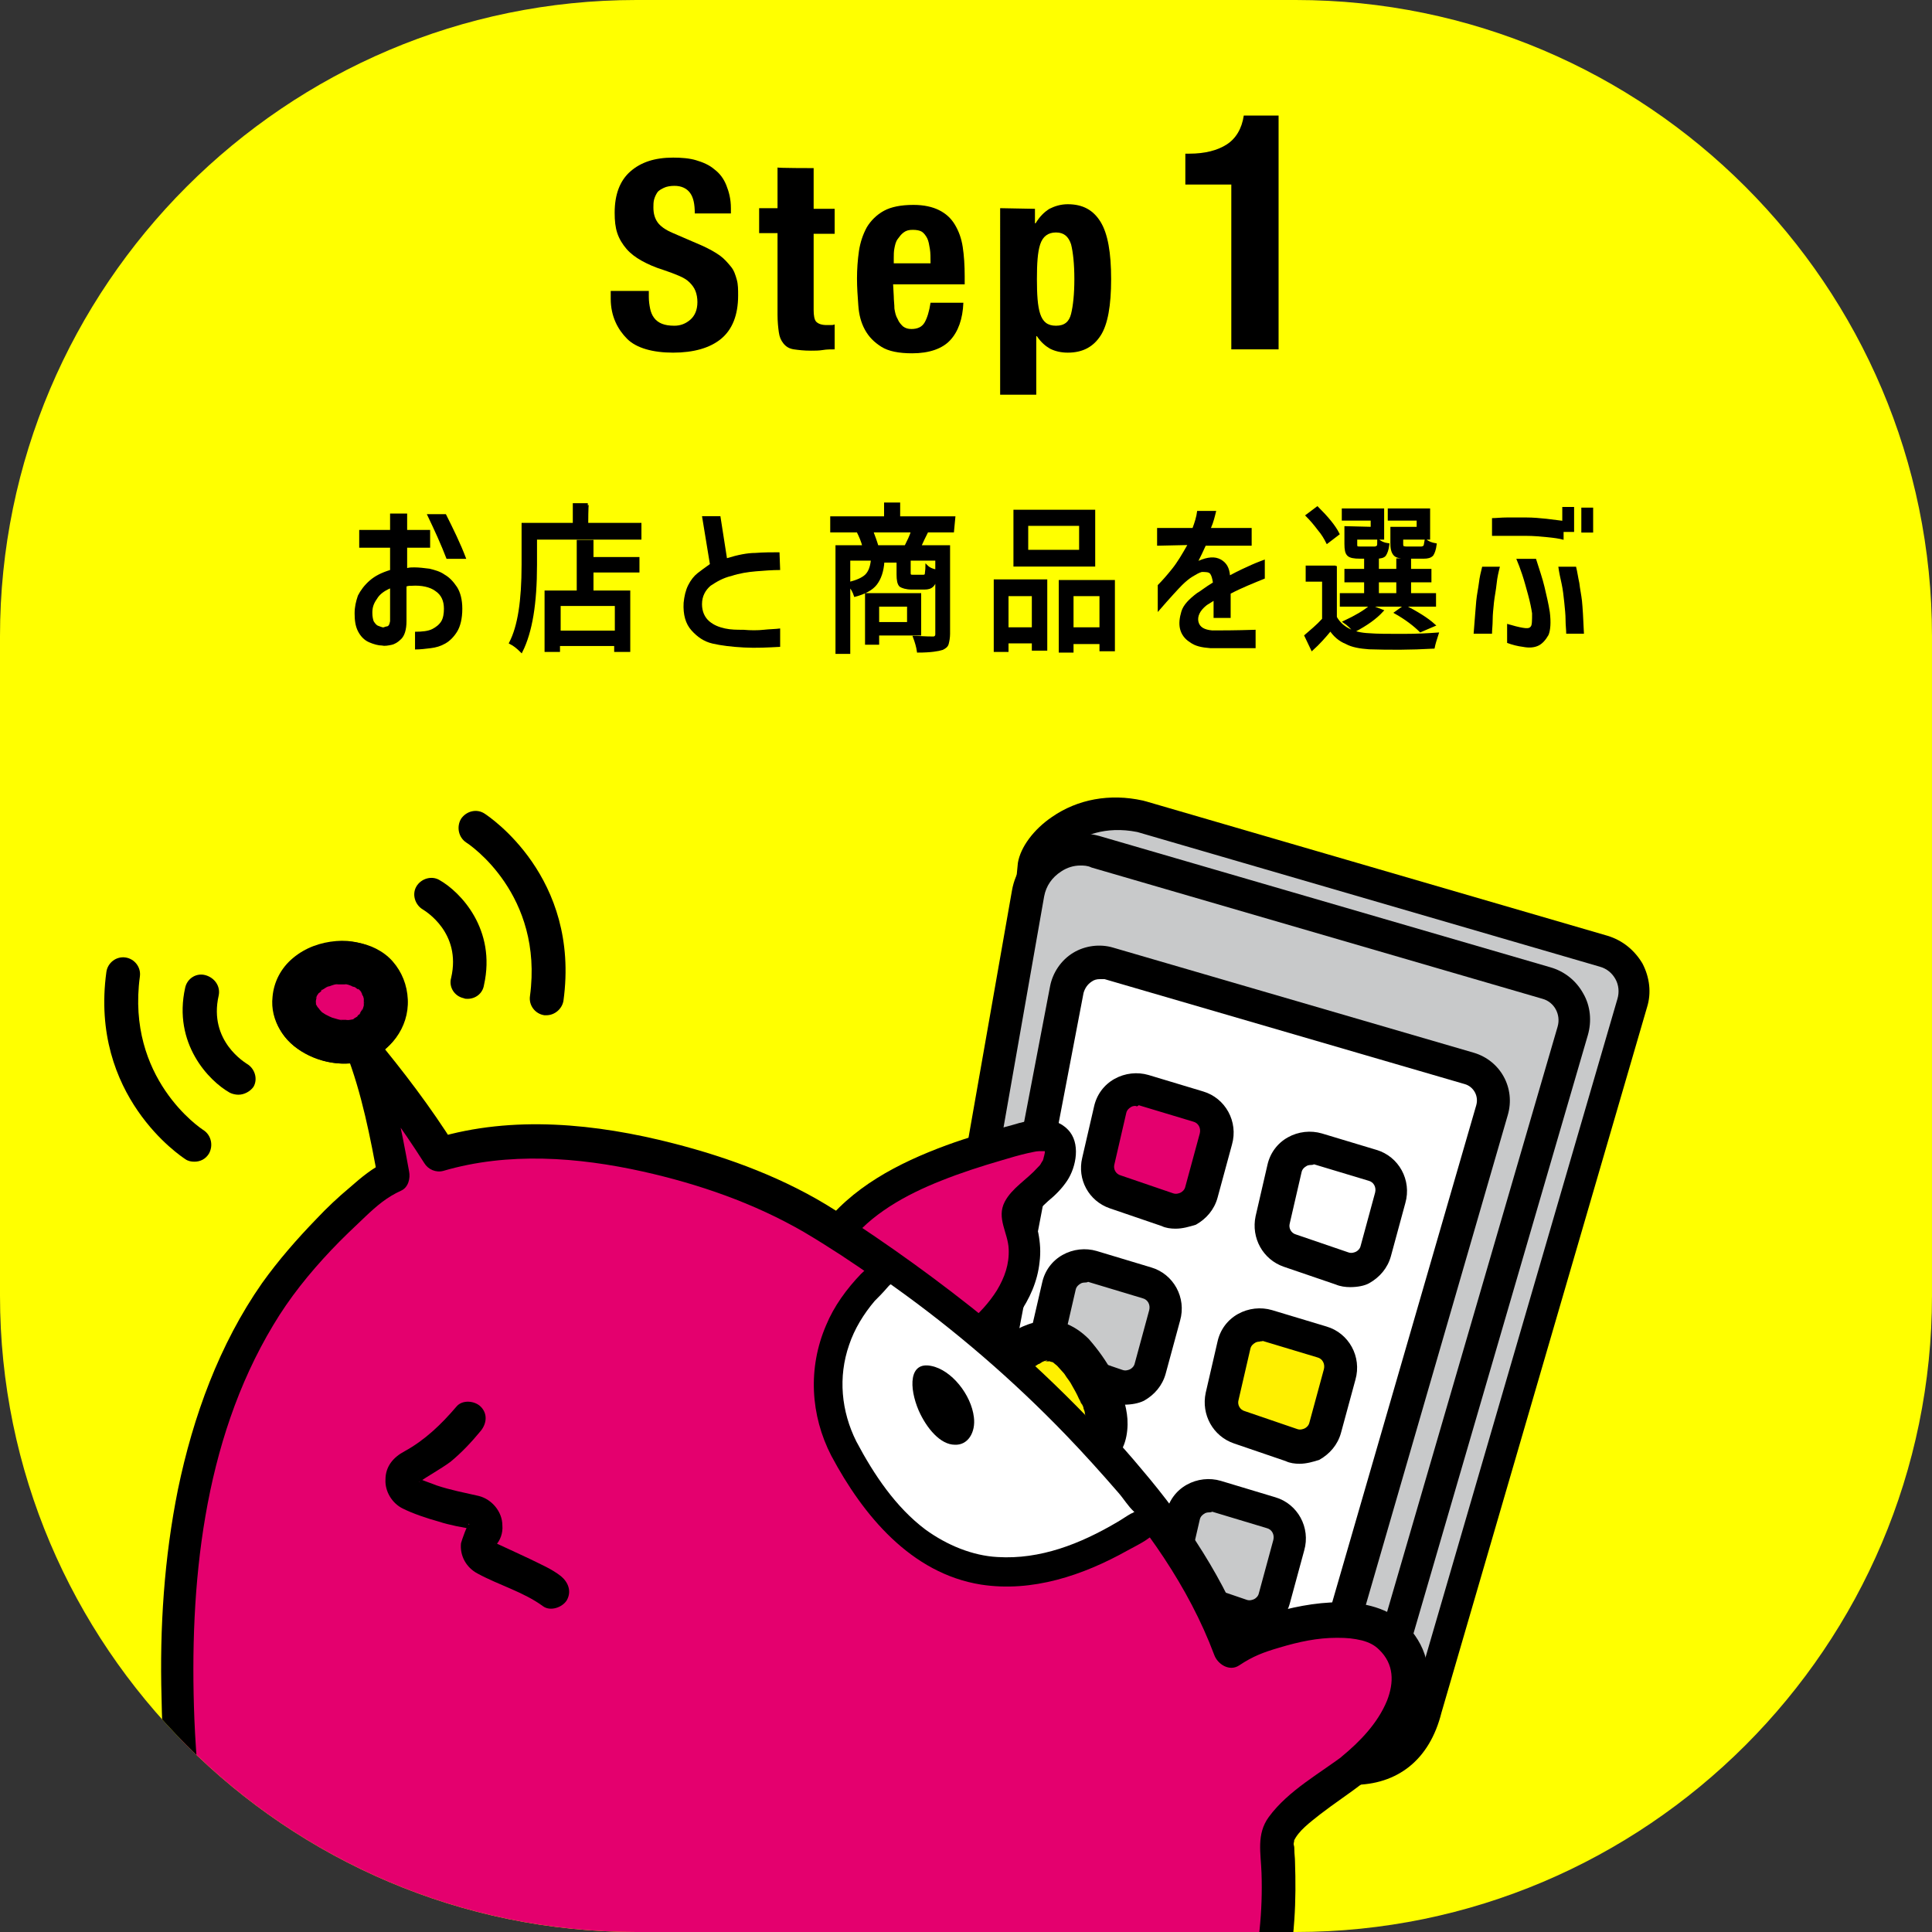 <?xml version="1.0" encoding="utf-8"?>
<!-- Generator: Adobe Illustrator 27.1.1, SVG Export Plug-In . SVG Version: 6.00 Build 0)  -->
<svg version="1.1" id="b" xmlns="http://www.w3.org/2000/svg" xmlns:xlink="http://www.w3.org/1999/xlink" x="0px" y="0px"
	 viewBox="0 0 294.2 294.2" style="enable-background:new 0 0 294.2 294.2;" xml:space="preserve">
<rect x="0" y="0" width="294.2" height="294.2" fill="#333333" stroke="none"/>
<style type="text/css">
	.st0{fill:#FFFF00;}
	.st1{clip-path:url(#SVGID_00000152973296604101127430000009781799597837121704_);}
	.st2{fill:#C8C9CA;}
	.st3{fill:#FFFFFF;}
	.st4{fill:#FFF000;}
	.st5{fill:#E4006E;}
	.st6{stroke:#000000;stroke-width:0.35;}
</style>
<g id="c">
	<path class="st0" d="M197.3,294.2H96.9C43.5,294.2,0,250.7,0,197.3V96.9C0,43.5,43.5,0,96.9,0h100.4c53.4,0,96.9,43.5,96.9,96.9
		v100.4C294.2,250.7,250.7,294.2,197.3,294.2z"/>
	<g>
		<defs>
			<path id="SVGID_1_" d="M197.3,294.2H96.9C43.5,294.2,0,250.7,0,197.3V96.9C0,43.5,43.5,0,96.9,0h100.4
				c53.4,0,96.9,43.5,96.9,96.9v100.4C294.2,250.7,250.7,294.2,197.3,294.2z"/>
		</defs>
		<clipPath id="SVGID_00000103950215649458546740000012957968319033246648_">
			<use xlink:href="#SVGID_1_"  style="overflow:visible;"/>
		</clipPath>
		<g style="clip-path:url(#SVGID_00000103950215649458546740000012957968319033246648_);">
			<g>
				<g>
					<g>
						<path class="st2" d="M173.9,124.4l70.4,20.5c3.4,1,5.3,4.5,4.4,7.9l-31.3,107.4c-0.9,3.2-3.7,10.6-14.4,8.9
							c-0.3,0-0.5-0.1-0.8-0.2l-51.1-25c-2.7-0.9-4.4-3.7-3.9-6.6l10.3-105.4c0.6-3.4,6.8-9.5,16.1-7.6
							C173.7,124.3,173.8,124.4,173.9,124.4L173.9,124.4z"/>
						<path d="M206,271.8c-1.1,0-2.2-0.1-3.4-0.3c-0.5-0.1-1-0.2-1.5-0.5l-51-24.9c-3.8-1.4-6-5.2-5.4-9.2l10.3-105.5
							c0.4-2.4,2.4-5.1,5.2-7c3.9-2.7,8.8-3.6,13.8-2.5c0.1,0,0.3,0.1,0.4,0.1l70.4,20.5c2.3,0.7,4.1,2.2,5.3,4.2
							c1.1,2.1,1.4,4.5,0.7,6.7l-31.3,107.4C217.7,268,212.8,271.8,206,271.8L206,271.8z M160,132.3l-10.3,105.4
							c-0.3,1.7,0.6,3.3,2.2,3.8l0.3,0.1l51.1,25c6.3,1,10-1.2,11.7-7.1l31.3-107.4c0.3-1,0.2-2.1-0.3-3c-0.5-0.9-1.3-1.6-2.4-1.9
							l-70.4-20.5c-5-1-8.4,0.7-10,1.8C161.1,129.9,160.2,131.5,160,132.3L160,132.3z"/>
					</g>
					<g>
						<path class="st2" d="M166.8,129.6l68.7,20c3.1,0.9,4.9,4.2,4,7.3l-30.8,105.7c-1.3,4.4-6,6.9-10.4,5.4l-54.8-18.9
							c-3.7-1.3-6-5.1-5.3-9L156.6,136C157.4,131.2,162.2,128.3,166.8,129.6z"/>
						<path d="M200.9,270.9c-1.1,0-2.3-0.2-3.4-0.6l-54.8-18.9c-4.9-1.7-7.8-6.6-6.9-11.7l18.3-104.1c0.5-2.9,2.3-5.5,4.8-7.1
							c2.5-1.6,5.6-2,8.5-1.2l68.7,20c2.1,0.6,3.9,2,5,4c1.1,1.9,1.3,4.2,0.7,6.3L211,263.3c-0.8,2.8-2.7,5-5.3,6.4
							C204.2,270.5,202.6,270.9,200.9,270.9L200.9,270.9z M164.5,131.8c-1,0-2,0.3-2.9,0.9c-1.4,0.9-2.3,2.2-2.6,3.8l-18.3,104.1
							c-0.5,2.7,1.1,5.4,3.7,6.2l54.8,18.9c1.5,0.5,3,0.4,4.4-0.3c1.4-0.7,2.4-1.9,2.8-3.4l30.8-105.7c0.5-1.8-0.5-3.7-2.3-4.2
							l-68.7-20C165.6,131.8,165,131.8,164.5,131.8L164.5,131.8z"/>
					</g>
					<g>
						<path class="st3" d="M168.9,146.8l54.9,16c2.7,0.8,4.3,3.6,3.5,6.3l-23.5,81.1c-0.8,2.8-3.8,4.4-6.6,3.4L150.4,237
							c-2.4-0.8-3.8-3.3-3.3-5.8l15.4-80.5C163,147.7,166,145.9,168.9,146.8L168.9,146.8z"/>
						<path d="M198.8,256.3c-0.9,0-1.7-0.1-2.6-0.4l-46.7-16.5c-3.6-1.3-5.7-4.9-5-8.7l15.4-80.5c0.4-2.1,1.7-4,3.5-5.1
							s4.1-1.4,6.1-0.8l54.9,16c4.1,1.2,6.4,5.4,5.2,9.5l-23.5,81.1c-0.6,2-2,3.7-3.9,4.7C201.2,256,200,256.3,198.8,256.3
							L198.8,256.3z M167.5,149.1c-0.5,0-0.9,0.1-1.3,0.4c-0.6,0.4-1,1-1.2,1.7l-15.4,80.5c-0.2,1.2,0.5,2.5,1.7,2.9l46.7,16.5
							c0.7,0.2,1.4,0.2,2-0.1s1.1-0.9,1.3-1.6l23.5-81.1c0.4-1.4-0.4-2.8-1.7-3.2l-54.9-16C167.9,149.1,167.7,149.1,167.5,149.1
							L167.5,149.1z"/>
					</g>
				</g>
				<g>
					<path class="st4" d="M193,201.9l8.3,2.5c2.1,0.6,3.3,2.8,2.7,4.9l-2.2,8.1c-0.6,2.2-3,3.5-5.2,2.7l-7.9-2.7
						c-1.9-0.7-3.1-2.7-2.6-4.7l1.8-7.8C188.4,202.6,190.8,201.2,193,201.9L193,201.9z"/>
					<path d="M197.9,222.9c-0.7,0-1.5-0.1-2.1-0.4l-7.9-2.7c-3.2-1.1-5-4.4-4.3-7.7l1.8-7.8c0.4-1.8,1.5-3.3,3.1-4.2
						s3.5-1.1,5.2-0.6l8.3,2.5c3.4,1,5.4,4.6,4.4,8.1l-2.2,8.1c-0.5,1.8-1.7,3.2-3.3,4.1C200,222.6,198.9,222.9,197.9,222.9
						L197.9,222.9z M191.8,204.3c-0.3,0-0.6,0.1-0.7,0.2c-0.2,0.1-0.6,0.4-0.7,0.9l-1.8,7.8c-0.2,0.7,0.2,1.5,1,1.7l7.9,2.7
						c0.5,0.2,1,0,1.2-0.1s0.6-0.4,0.7-0.9l2.2-8.1c0.2-0.8-0.2-1.6-1-1.8l-8.3-2.5C192.1,204.3,192,204.2,191.8,204.3L191.8,204.3z
						"/>
				</g>
				<g>
					<path class="st2" d="M166.3,192.9l8.3,2.5c2.1,0.6,3.3,2.8,2.7,4.9l-2.2,8.1c-0.6,2.2-3,3.5-5.2,2.7l-7.9-2.7
						c-1.9-0.7-3.1-2.7-2.6-4.7l1.8-7.8C161.8,193.6,164.1,192.3,166.3,192.9L166.3,192.9z"/>
					<path d="M171.2,213.9c-0.7,0-1.5-0.1-2.1-0.4l-7.9-2.7c-3.2-1.1-5-4.4-4.3-7.7l1.8-7.8c0.4-1.8,1.5-3.3,3.1-4.2
						s3.5-1.1,5.2-0.6l0,0l8.3,2.5c3.4,1,5.4,4.6,4.4,8.1l-2.2,8.1c-0.5,1.8-1.7,3.2-3.3,4.1C173.4,213.7,172.3,213.9,171.2,213.9
						L171.2,213.9z M165.2,195.3c-0.3,0-0.6,0.1-0.7,0.2c-0.2,0.1-0.6,0.4-0.7,0.9l-1.8,7.8c-0.2,0.7,0.2,1.5,1,1.7l7.9,2.7
						c0.5,0.2,1,0,1.2-0.1c0.2-0.1,0.6-0.4,0.7-0.9l2.2-8.1c0.2-0.8-0.2-1.6-1-1.8l-8.3-2.5C165.5,195.3,165.3,195.3,165.2,195.3
						L165.2,195.3z"/>
				</g>
				<g>
					<path class="st3" d="M200.8,175l8.3,2.5c2.1,0.6,3.3,2.8,2.7,4.9l-2.2,8.1c-0.6,2.2-3,3.5-5.2,2.7l-7.9-2.7
						c-1.9-0.7-3.1-2.7-2.6-4.7l1.8-7.8C196.2,175.7,198.5,174.4,200.8,175L200.8,175z"/>
					<path d="M205.6,196c-0.7,0-1.5-0.1-2.2-0.4l-7.9-2.7c-3.2-1.1-5-4.4-4.3-7.7l1.8-7.8c0.4-1.8,1.5-3.3,3.1-4.2s3.5-1.1,5.2-0.6
						l0,0l8.3,2.5c3.4,1,5.4,4.6,4.4,8.1l-2.2,8.1c-0.5,1.8-1.7,3.2-3.3,4.1C207.8,195.8,206.7,196,205.6,196L205.6,196z
						 M199.6,177.4c-0.3,0-0.6,0.1-0.7,0.2c-0.2,0.1-0.6,0.4-0.7,0.9l-1.8,7.8c-0.2,0.7,0.2,1.5,1,1.7l7.9,2.7c0.5,0.2,1,0,1.2-0.1
						c0.2-0.1,0.6-0.4,0.7-0.9l2.2-8.1c0.2-0.8-0.2-1.6-1-1.8l-8.3-2.5C199.9,177.4,199.7,177.4,199.6,177.4L199.6,177.4z"/>
				</g>
				<g>
					<path class="st5" d="M174.1,166.1l8.3,2.5c2.1,0.6,3.3,2.8,2.7,4.9l-2.2,8.1c-0.6,2.2-3,3.5-5.2,2.7l-7.9-2.7
						c-1.9-0.7-3.1-2.7-2.6-4.7l1.8-7.8C169.5,166.8,171.9,165.4,174.1,166.1L174.1,166.1z"/>
					<path d="M179,187.1c-0.7,0-1.5-0.1-2.1-0.4L169,184c-3.2-1.1-5-4.4-4.2-7.7l1.8-7.8c0.4-1.8,1.5-3.3,3.1-4.2s3.5-1.1,5.2-0.6
						l0,0l8.3,2.5c3.4,1,5.4,4.6,4.4,8.1l-2.2,8.1c-0.5,1.8-1.7,3.2-3.3,4.1C181.1,186.8,180.1,187.1,179,187.1L179,187.1z
						 M172.9,168.4c-0.3,0-0.6,0.1-0.7,0.2c-0.2,0.1-0.6,0.4-0.7,0.9l-1.8,7.8c-0.2,0.7,0.2,1.5,1,1.7l7.9,2.7c0.5,0.2,1,0,1.2-0.1
						c0.2-0.1,0.6-0.4,0.7-0.9l2.2-8.1c0.2-0.8-0.2-1.6-1-1.8l-8.3-2.5C173.2,168.5,173.1,168.5,172.9,168.4L172.9,168.4z"/>
				</g>
				<g>
					<path class="st2" d="M185.2,227.9l8.3,2.5c2.1,0.6,3.3,2.8,2.7,4.9l-2.2,8.1c-0.6,2.2-3,3.5-5.2,2.7l-7.9-2.7
						c-1.9-0.7-3.1-2.7-2.6-4.7l1.8-7.8C180.7,228.6,183,227.3,185.2,227.9L185.2,227.9z"/>
					<path d="M190.1,248.9c-0.7,0-1.5-0.1-2.1-0.4l-7.9-2.7c-3.2-1.1-5-4.4-4.3-7.7l1.8-7.8c0.4-1.8,1.5-3.3,3.1-4.2
						s3.5-1.1,5.2-0.6l0,0l8.3,2.5c3.4,1,5.4,4.6,4.4,8.1l-2.2,8.1c-0.5,1.8-1.7,3.2-3.3,4.1C192.3,248.7,191.2,248.9,190.1,248.9z
						 M184.1,230.3c-0.3,0-0.6,0.1-0.7,0.2c-0.2,0.1-0.6,0.4-0.7,0.9l-1.8,7.8c-0.2,0.7,0.2,1.5,1,1.7l7.9,2.7c0.5,0.2,1,0,1.2-0.1
						c0.2-0.1,0.6-0.4,0.7-0.9l2.2-8.1c0.2-0.8-0.2-1.6-1-1.8l-8.3-2.5C184.4,230.3,184.2,230.3,184.1,230.3L184.1,230.3z"/>
				</g>
				<g>
					<g>
						<path class="st5" d="M127,188.3c6-8.2,18.1-12.2,28.8-15c5-1.3,6.6,0.4,5.2,4.2c-1.1,3-7.1,5.7-6,8.1c4.8,11-7.4,19.2-12,21.6
							"/>
						<path d="M129.1,189.5c3.4-4.6,8.9-7.6,14.2-9.7c3-1.2,6.1-2.2,9.2-3.1c1.3-0.4,2.7-0.8,4-1.1c0.6-0.1,1.2-0.3,1.7-0.3
							c0.3,0,0.5,0,0.8,0c0.3,0,0.3,0,0.1,0c0.1,0,0.3,0.1,0.4,0.1c-0.6-0.4,0.2,0.4-0.3-0.2c0.3,0.4-0.1-0.3-0.2-0.4
							c0.1,0.1,0.1,0.7,0.1,0.1c0,0.2,0,0.4,0,0.7c0.1-0.5-0.1,0.4-0.1,0.4c-0.1,0.3-0.1,0.6-0.3,0.9c0.2-0.4-0.2,0.3-0.2,0.3
							c-0.1,0.2-0.2,0.3-0.5,0.6c-1.6,1.8-3.9,3.1-5,5.2c-1.3,2.5,0.5,4.7,0.6,7.2c0.1,2.3-0.6,4.3-1.8,6.3
							c-2.4,3.8-6.1,6.6-10.1,8.7c-2.8,1.4-0.3,5.6,2.4,4.2c4.3-2.2,8.2-5.4,11-9.2c1.7-2.4,2.9-5.1,3.2-8c0.2-1.5,0.1-3-0.2-4.5
							c-0.2-0.8-0.4-1.5-0.7-2.3c0-0.1-0.1-0.4-0.2-0.4c-0.2-0.1,0.1,0,0,0.2c-0.2,0.2,0.2,0.3,0,0.1c0,0-0.2,0.4,0,0
							c0.2-0.4,0.3-0.5,0.8-0.9c0.5-0.5,1.1-1,1.6-1.5c1.1-0.9,2.1-1.9,2.9-3.1c1.4-2.1,2.1-5.8,0.1-7.8c-2.2-2.3-5.8-1.5-8.4-0.7
							c-3.4,0.9-6.8,1.9-10.1,3.1c-7.3,2.7-14.5,6.4-19.2,12.8c-0.8,1.1-0.2,2.7,0.9,3.3C127,191.1,128.3,190.5,129.1,189.5
							L129.1,189.5L129.1,189.5z"/>
					</g>
					<g>
						<path class="st5" d="M206.5,269c5.3-4.1,12.3-13.2,5.8-19.8c-5.6-5.7-20.4-1.1-24.6,1.9c-10.1-27.3-41.4-51.8-62.5-65.2
							c-10.9-6.9-37.8-16.3-58.1-10.3c-3.6-5.7-7.6-11.1-11.9-16.2c2.1,5.2,3.8,12.9,4.9,19.5c-4.3,1.9-12.4,10.7-13.3,11.7
							c-19.8,22-20.5,55.6-19.2,76.1c1.6,25.2,8.9,43.2,19.8,62.4c-2,0.8-4.4-0.6-6.1,2.3c2.9,6.9,29.5,31.3,56.6,26.1
							c3.1-0.6,7.4,0.8,9.8,2.6c3.8,2.9,13.2,3.4,19.1,3.2c5.3-0.1,18.7-2.9,24.9-6.3c14.1-7.8,13.6-18.2,17.1-20.4
							c25.2-15.6,27-43.1,25.7-56.2C194.2,277.1,200.9,273.3,206.5,269L206.5,269z"/>
						<path d="M208.3,270.9c5.9-4.6,12.2-13.7,7.6-21.2c-4.2-6.9-13.3-6.3-20.2-4.6c-3.2,0.8-6.6,1.9-9.3,3.8c1.3,0.5,2.5,1,3.8,1.6
							c-3.7-9.9-9.5-18.7-16.3-26.7c-6.9-8.3-14.8-15.7-23.2-22.5c-7.5-6.1-15.4-11.8-23.5-17c-7.5-4.8-16.1-8-24.7-10.2
							c-11.7-3-24.4-4.3-36.1-0.8c1,0.4,1.9,0.8,2.9,1.2c-3.7-5.9-7.9-11.4-12.3-16.7c-1.6-1.9-5.3,0.1-4.3,2.5
							c2.4,6.2,3.7,12.9,4.9,19.5c0.4-1,0.8-1.9,1.2-2.9c-2,0.9-3.8,2.4-5.5,3.9c-1.8,1.5-3.5,3.1-5.1,4.8c-3,3.1-5.8,6.3-8.3,9.8
							c-6.5,9.3-10.5,20.3-12.8,31.4c-2.1,10.4-2.8,21.1-2.5,31.7c0.2,11.7,1.5,23.5,4.5,34.8c3.5,13.2,9.3,25.6,16,37.4
							c0.5-1.3,1-2.5,1.5-3.8c-0.8,0.3-1.1,0.2-2.2,0.2c-1.2,0.1-2.4,0.3-3.4,1c-1.2,0.8-2.6,2.3-2.4,3.9c0.1,0.7,0.4,1.3,0.8,1.9
							c1.3,2.2,3,4.1,4.8,5.9c5.6,5.7,12.3,10.5,19.3,14.1c8.5,4.4,18,7.4,27.7,7.1c2.4,0,5-0.5,7.3-0.8c2.2-0.3,4.6,0.4,6.4,1.5
							c0.8,0.4,1.5,1,2.2,1.5c1,0.6,2.1,1,3.2,1.4c2.2,0.7,4.4,1,6.7,1.3c8.6,1,17.1-0.1,25.4-2.4c4.3-1.2,8.6-2.6,12.4-5
							c4-2.5,7.5-5.8,10.2-9.7c1.6-2.5,2.7-5.2,4-7.8c0.2-0.4,0.5-0.9,0.7-1.3c0.1-0.1,0.1-0.2,0.2-0.3c0,0.1-0.4,0.4-0.2,0.2
							c0.2-0.2,0.8-0.6,0.1-0.2c2.1-1.1,4-2.7,5.9-4.1c7-5.5,12.6-12.8,16.1-20.9c3.1-7,4.8-14.5,5.3-22.1c0.2-2.9,0.2-5.9,0.1-8.8
							c0-0.6-0.1-1.2-0.1-1.8c0-0.3,0-0.5-0.1-0.8c0-0.1,0-0.8,0-0.2c0-0.1,0.2-0.7,0-0.3c0.7-1.6,2.5-2.9,4-4.1
							c2.2-1.7,4.5-3.2,6.7-4.9c1.1-0.9,1.7-2.2,0.9-3.5c-0.6-1.1-2.4-1.8-3.6-0.9c-3.9,3-8.8,5.6-11.8,9.7
							c-1.9,2.6-1.2,5.5-1.1,8.5c0.1,2.9,0,5.8-0.3,8.7c-0.2,1.8-0.3,2.7-0.6,4.4s-0.6,3.5-1.1,5.1c-1.8,7.3-4.9,14.1-9.7,20
							c-2.7,3.3-5.8,6.3-9.2,8.9c-1.6,1.2-3.5,2-4.9,3.4c-0.8,0.8-1.3,1.7-1.8,2.6c-1.2,2.5-2.2,5-3.7,7.3c-2.1,3.3-5,6.2-8.5,8.4
							c-3.5,2.2-7.1,3.5-11.2,4.6c-2.1,0.6-4.2,1-6.3,1.5c-1,0.2-1.9,0.4-2.9,0.5c-0.9,0.1-1.8,0.3-2.3,0.4c-3.8,0.5-7.8,0.4-11.6,0
							c-2-0.2-3.9-0.5-5.8-1c-1.8-0.5-2.8-1.3-4.5-2.4c-2.2-1.3-4.7-2.1-7.3-2.3c-2.2-0.2-4.4,0.4-6.6,0.6
							c-4.4,0.4-8.9,0.1-13.2-0.9c-8.3-1.8-16.1-5.7-23.1-10.5c-2.8-2-5.4-4-8-6.5c-1.1-1-2.1-2.1-3.1-3.2c-0.4-0.5-0.8-0.9-1.2-1.4
							c-0.2-0.2-0.3-0.4-0.5-0.6c0.5,0.6-0.2-0.2-0.2-0.4c-0.5-0.7-0.9-1.3-1.2-2.1v2.6c0.1-0.1,0.7-0.7,0.3-0.5
							c0.5-0.3,0.4-0.1,1-0.2c1.1,0,2.2,0,3.2-0.4c1.6-0.6,2.4-2.3,1.5-3.8c-5.7-10.1-10.8-20.5-14.2-31.6
							c-3.4-11.2-5-22.8-5.5-34.6c-0.8-20.4,1.3-42.2,12-60c2.5-4.2,5.5-7.9,8.8-11.4c1.7-1.8,3.5-3.5,5.3-5.2
							c1.7-1.6,3.2-2.9,5.4-3.9c1.1-0.5,1.4-1.9,1.2-2.9c-1.2-6.6-2.5-13.3-4.9-19.5c-1.4,0.8-2.9,1.7-4.3,2.5
							c4.2,5,8,10.2,11.5,15.7c0.6,1,1.8,1.5,2.9,1.2c9.9-2.9,20.5-2.1,30.4,0.1c8.5,1.9,16.9,4.8,24.5,9.2
							c7.6,4.5,14.9,9.8,21.8,15.3c8.2,6.5,15.9,13.5,22.9,21.3c7.3,8.2,13.9,17.4,17.8,27.8c0.5,1.4,2.3,2.6,3.8,1.6
							c2.1-1.4,3.7-2,6.1-2.7c3-0.9,5.8-1.5,8.8-1.5c1.6,0,2.5,0.1,3.8,0.4c1.1,0.3,1.9,0.7,2.6,1.4c2.3,2.2,2.3,5,1.2,7.8
							c-1.4,3.4-4.1,6.2-6.9,8.5c-1.1,0.9-0.9,2.8,0,3.7C205.8,272,207.2,271.8,208.3,270.9L208.3,270.9z"/>
					</g>
					<g>
						<path class="st4" d="M153.3,212.5c0.1,0.2,0.2,0.5,0.4,0.7c2.1,2.5,4.6,4.6,7.4,6.4c1.4,0.9,3.1,1.7,4.8,1.2
							c0.8-0.2,1.4-0.7,2-1.2c0.4-0.3,1.1-2.6,0.6-4.8c-0.5-2-2.1-5.5-4.6-8.4c-0.8-0.9-3.1-3.5-7.3-1.3c-0.7,0.4-1.9,1.2-2.3,1.5
							c-1.5,1.1-2.1,3-1.4,4.7L153.3,212.5L153.3,212.5z"/>
						<path d="M150.6,214.1c0.5,1.1,1.5,2,2.4,2.9s1.7,1.6,2.6,2.4c2,1.6,4.1,3.3,6.6,4.2c2.8,1,5.8,0.2,7.9-1.9
							c1.5-1.5,1.8-4.4,1.5-6.4c-0.3-2.1-1.1-4.2-2.1-6.1s-2.3-3.7-3.7-5.3c-1.1-1.1-2.4-2-3.9-2.5c-2.4-0.7-4.9-0.1-7,1
							c-2.2,1.2-4.3,2.8-5.1,5.4c-0.6,1.9-0.1,3.7,0.6,5.5c0.6,1.5,2.1,2.7,3.8,2.2c1.5-0.5,2.8-2.2,2.2-3.8c-0.1-0.3-0.3-0.7-0.4-1
							c-0.1-0.1-0.1-0.3-0.2-0.5c0,0-0.1-0.4-0.1-0.4c0.1,0.5,0.1,0.5,0,0.2c0-0.1,0-0.2,0-0.3c0-0.4-0.2,0.7,0,0.1
							c0,0,0.1-0.4,0.1-0.4l-0.1,0.3c0.1-0.1,0.1-0.3,0.2-0.4c0.3-0.6-0.1,0.1-0.1,0.1c0-0.1,0.5-0.5,0.5-0.5c0,0-0.6,0.4-0.2,0.2
							c0.3-0.2,0.7-0.5,1-0.7c0.3-0.2,0.6-0.4,0.9-0.6c0.1-0.1,0.3-0.1,0.4-0.2c0.8-0.4-0.3,0.1,0.1-0.1c0.2-0.1,0.8-0.4,1-0.3
							l-0.4,0.1c0.1,0,0.3,0,0.4,0c0.2,0,0.4,0.1,0.6,0c-0.5,0.1-0.6-0.1-0.2,0c0.1,0.1,0.3,0.1,0.4,0.1c0.5,0.1-0.2-0.1-0.3-0.1
							c0.1,0.1,0.3,0.1,0.4,0.2c0.1,0.1,0.8,0.5,0.3,0.2s0.1,0.1,0.3,0.3c0.3,0.3,0.6,0.7,0.9,1c0.4,0.4,0.1,0.1,0,0
							c0.2,0.2,0.3,0.4,0.5,0.7c0.3,0.4,0.6,0.8,0.8,1.2c0.4,0.7,0.8,1.4,1.1,2.1c0.2,0.3,0.3,0.7,0.5,1c-0.4-0.6-0.1-0.3,0-0.1
							s0.2,0.4,0.2,0.6c0.1,0.2,0.2,0.5,0.2,0.7c0,0.2,0.1,0.3,0.1,0.5c-0.1-0.6,0-0.1,0,0.1c0,0.3,0.1,0.9,0,1.2l0.1-0.3
							c0,0.1-0.1,0.3-0.1,0.4c0,0.2-0.1,0.4-0.1,0.6c-0.2,0.8,0.3-0.5,0,0l0.4-0.5l-0.2,0.2l0.2-0.2c-0.1,0.1-0.3,0.2-0.4,0.3
							c-0.1,0.1-0.3,0.2-0.5,0.2c0.8-0.4-0.4,0.1,0.1-0.1c0.4-0.1-0.4,0-0.4,0c0.3,0.1,0.4,0.1,0.2,0c-0.1,0-0.3-0.1-0.4-0.1
							c-0.1,0-0.9-0.4-0.3-0.1c-0.2-0.1-0.5-0.2-0.7-0.4c-0.4-0.2-0.9-0.5-1.3-0.8s-0.8-0.6-1.2-0.9c-0.1,0-0.8-0.6-0.2-0.2
							c-0.2-0.2-0.4-0.3-0.6-0.5c-0.8-0.6-1.5-1.3-2.2-2c-0.4-0.4-0.8-0.8-1.1-1.2c-0.1-0.1-0.2-0.3-0.4-0.4c-0.2-0.3-0.2-0.3,0,0
							c-0.1-0.1-0.2-0.3-0.2-0.4c-0.7-1.5-2.9-1.9-4.2-1.1C150.2,210.8,149.9,212.5,150.6,214.1L150.6,214.1z"/>
					</g>
					<g>
						<g>
							<path class="st5" d="M54.4,158.4c0.6-0.2,1.2-0.4,1.7-0.8c2.4-1.6,3.3-5,2.2-7.6c-0.7-1.5-2-2.6-3.5-3.1
								c-1.3-0.5-2.8-0.5-4.1-0.3c-1.5,0.3-2.9,0.9-4,2s-1.8,2.5-1.7,4C44.9,157.1,50.6,159.5,54.4,158.4L54.4,158.4z"/>
							<path d="M55.3,161.6c4.1-1.3,7-5.1,6.8-9.4c-0.1-2.2-0.9-4.2-2.3-5.8s-3.5-2.6-5.6-2.9c-4.4-0.7-9.6,1-11.7,5.3
								c-1.8,3.6-0.9,8,2.3,10.5C47.7,161.5,51.6,162.6,55.3,161.6c1.6-0.5,2.8-2.4,2.3-4c-0.5-1.7-2.3-2.8-4-2.3
								c-0.2,0.1-0.5,0.1-0.7,0.2c-0.3,0.1-0.5-0.1,0.4-0.1c-0.1,0-0.2,0-0.3,0c-0.3,0-0.5,0-0.8,0c-0.1,0-0.2,0-0.3,0
								c-0.6,0,0,0.1,0.2,0.1c-0.4,0-1-0.2-1.4-0.3c-0.3-0.1-1.1-0.5-0.1,0c-0.2-0.1-0.5-0.2-0.7-0.4s-0.5-0.3-0.7-0.4
								c-0.1-0.1-0.2-0.1-0.3-0.2c0.7,0.5,0.5,0.4,0.3,0.2c-0.2-0.2-0.4-0.4-0.6-0.5c-0.1-0.1-0.1-0.1-0.2-0.2
								c-0.4-0.4,0.4,0.6,0.1,0.2c-0.1-0.2-0.3-0.4-0.4-0.7c-0.1-0.2,0-0.4,0.2,0.4c0-0.1-0.1-0.2-0.1-0.3c0-0.2-0.2-0.6-0.2-0.8
								c0,0,0.1,0.9,0.1,0.4c0-0.2,0-0.4,0-0.6c0-0.7-0.2,0.6,0,0.1c0-0.2,0.1-0.4,0.1-0.5c0.1-0.3,0.2-0.2-0.1,0.2
								c0.1-0.1,0.1-0.3,0.2-0.4c0.1-0.2,0.2-0.3,0.3-0.5c0.2-0.4-0.5,0.6,0,0.1c0.1-0.1,0.2-0.2,0.3-0.3c0.1-0.1,0.2-0.1,0.2-0.2
								c0.2-0.2,0.1-0.1-0.2,0.2c0-0.1,0.8-0.5,0.9-0.6c0.1-0.1,0.3-0.1,0.4-0.2c-0.4,0.3-0.5,0.2-0.2,0.1c0.3-0.1,0.7-0.2,1-0.3
								c0.1,0,0.3-0.1,0.4-0.1c0.8-0.2-0.7,0,0.1,0c0.4,0,0.8,0,1.2,0c0.5,0-0.1,0.1-0.1,0c0,0,0.4,0.1,0.5,0.1
								c0.2,0.1,0.4,0.1,0.6,0.2l0.1,0c0.3,0.1,0.2,0.1-0.2-0.1c0.1,0.2,0.7,0.4,0.9,0.5c0,0,0.3,0.2,0.3,0.2
								c-0.3,0-0.5-0.4-0.1-0.1c0.1,0.1,0.2,0.2,0.3,0.4c0.4,0.4-0.2-0.1-0.1-0.2c0,0,0.2,0.4,0.3,0.4c0.2,0.3,0.1,0.5,0-0.2
								c0,0.3,0.2,0.6,0.3,0.9c0,0.1,0,0.3,0.1,0.4c-0.1-0.6-0.1-0.7,0-0.3v0.2c0,0.1,0,0.3,0,0.5c0,0.4-0.2,0.8,0-0.1
								c-0.1,0.3-0.1,0.6-0.2,0.9c0,0.1-0.1,0.2-0.1,0.4c-0.2,0.6,0.3-0.6,0-0.1c-0.2,0.3-0.3,0.6-0.5,0.9c-0.2,0.4,0.6-0.6,0.1-0.2
								c-0.1,0.1-0.2,0.3-0.4,0.4c-0.1,0.1-0.2,0.2-0.3,0.2c0.4-0.3,0.5-0.4,0.2-0.2l-0.2,0.1c-0.2,0.1-0.3,0.2-0.5,0.3
								c-0.2,0.1-0.1,0.1,0.2-0.1c-0.1,0.1-0.3,0.1-0.4,0.1c-1.6,0.5-2.8,2.3-2.3,4S53.5,162.1,55.3,161.6L55.3,161.6z"/>
						</g>
						<path d="M71.2,152.1c-0.2,0-0.4,0-0.6-0.1c-1.4-0.3-2.3-1.7-1.9-3.1c1.6-6.9-4-10.2-4.3-10.4c-1.2-0.7-1.7-2.3-1-3.5
							c0.7-1.2,2.3-1.7,3.5-1c3.2,1.8,8.7,7.5,6.8,16C73.5,151.3,72.4,152.1,71.2,152.1L71.2,152.1z"/>
						<path d="M83.2,154.6c-0.1,0-0.2,0-0.3,0c-1.4-0.2-2.4-1.5-2.2-2.9c2.1-15.5-9.2-23.1-9.7-23.4c-1.2-0.8-1.5-2.4-0.8-3.6
							c0.8-1.2,2.4-1.6,3.6-0.8c0.6,0.4,14.6,9.6,12,28.5C85.6,153.6,84.5,154.6,83.2,154.6z"/>
						<path d="M36.3,166.7c-0.4,0-0.9-0.1-1.3-0.3c-3.2-1.8-8.7-7.5-6.8-16c0.3-1.4,1.7-2.3,3.1-1.9s2.3,1.7,2,3.1
							c-1.6,7,4.2,10.3,4.3,10.4c1.2,0.7,1.7,2.3,1,3.5C38.1,166.2,37.2,166.7,36.3,166.7L36.3,166.7z"/>
						<path d="M29.6,176.9c-0.5,0-1-0.1-1.4-0.4c-0.6-0.4-14.6-9.6-12-28.5c0.2-1.4,1.5-2.4,2.9-2.2c1.4,0.2,2.4,1.5,2.2,2.9
							c-2.1,15.5,9.2,23.1,9.7,23.4c1.2,0.8,1.5,2.4,0.8,3.6C31.3,176.5,30.5,176.9,29.6,176.9L29.6,176.9z"/>
					</g>
					<path d="M85.4,240c-1.4-1.1-3.1-1.8-4.7-2.6c-0.4-0.2-5.6-2.6-5.6-2.6c0.2,0.1,0.3,0.2,0.3,0.4c-0.1-0.3-0.1-0.4,0-0.1
						c-0.1,0.2-0.5,0.8,0,0.3c0.8-0.8,1.2-2,1.1-3.1c0-2.1-1.6-4-3.6-4.5c-2.2-0.5-4.3-0.9-6.4-1.6c-0.2-0.1-2.8-1-2.8-1.1
						c0-0.1,0.2,0.5,0.2,0.5c-0.1,0.2-0.1,0.2,0-0.1c0,0.1,0,0.2-0.1,0.2c1.3-0.9,3.3-2,4.8-3.1c1.7-1.4,3.2-3,4.6-4.7
						c0.9-1.1,1.1-2.6,0-3.7c-0.9-0.9-2.8-1.1-3.7,0c-2.3,2.7-4.8,5.1-7.9,6.8c-1.7,0.9-2.9,2.3-2.9,4.3c-0.1,1.8,1,3.6,2.6,4.4
						s3.7,1.5,5.5,2c0.9,0.3,1.8,0.5,2.7,0.7c0.5,0.1,1.1,0.2,1.6,0.3c0.7,0.1,0.3,0.2,0.3,0c0,0-0.2-0.9,0.1-0.6
						c-0.3-0.2-1.2,2.5-1.3,2.9c-0.2,1.9,0.8,3.7,2.5,4.6c3.3,1.8,7,2.8,10,5c1.1,0.8,2.9,0.2,3.6-0.9
						C87.1,242.3,86.5,240.9,85.4,240L85.4,240L85.4,240z"/>
					<g>
						<path class="st5" d="M56.1,157.6c-0.5,0.4-1.1,0.6-1.7,0.8c-3.8,1.1-9.5-1.3-9.6-5.8c0-1.5,0.7-3,1.7-4c1.1-1.1,2.5-1.7,4-2
							c1.4-0.2,2.8-0.2,4.1,0.3c1.5,0.5,2.9,1.6,3.5,3.1C59.4,152.6,58.5,156,56.1,157.6L56.1,157.6z"/>
						<path d="M54.4,154.8c-0.2,0.1-0.3,0.2-0.5,0.3l-0.1,0.1c-0.3,0.1-0.3,0.1,0.2-0.1c-0.1,0.1-0.6,0.2-0.7,0.2
							c-0.4,0.1-1.1,0,0,0c-0.3,0-0.5,0-0.8,0s-0.5,0-0.8,0c-0.2,0-0.5-0.1,0.4,0.1c-0.1,0-0.2,0-0.3-0.1c-0.5-0.1-1-0.3-1.5-0.4
							c-0.6-0.2,0.6,0.3,0.3,0.1c-0.1-0.1-0.2-0.1-0.4-0.2c-0.2-0.1-0.4-0.2-0.6-0.3c-0.2-0.1-0.4-0.3-0.7-0.4c0,0,0.7,0.6,0.3,0.2
							c-0.1-0.1-0.2-0.2-0.3-0.3c-0.2-0.2-0.3-0.4-0.5-0.6c0,0,0.5,0.7,0.2,0.3c0-0.1-0.1-0.2-0.2-0.3c-0.1-0.1-0.1-0.2-0.2-0.3
							c-0.2-0.3-0.1-0.5,0.1,0.3c0-0.2-0.2-0.5-0.2-0.7c0-0.1-0.1-0.7,0,0s0,0.1,0-0.1c0-0.1,0-0.3,0-0.4c0-0.6,0,0.2,0,0.2
							c0,0,0.1-0.5,0.1-0.5c0.2-0.6-0.1,0.1-0.1,0.1c-0.1-0.1,0.5-0.8,0.5-0.9l-0.2,0.3c0.1-0.1,0.1-0.2,0.2-0.2
							c0.1-0.1,0.3-0.2,0.4-0.4c0.2-0.2,0.4-0.2-0.2,0.1c0.1-0.1,0.2-0.2,0.3-0.2c0.1,0,0.9-0.6,0.9-0.5c0,0-0.8,0.3-0.2,0.1
							c0.2-0.1,0.4-0.1,0.6-0.2c0.3-0.1,0.8-0.3,1.1-0.2c-0.1,0-0.8,0.1-0.1,0c0.2,0,0.3,0,0.5,0c0.2,0,0.4,0,0.6,0h0.1
							c0.4,0,0.3,0-0.1,0c0.3-0.1,0.9,0.2,1.2,0.3c0.5,0.1-0.2,0-0.2-0.1c0,0.1,0.4,0.2,0.5,0.2c0.2,0.1,0.6,0.5,0.8,0.5
							c-0.3,0-0.5-0.4-0.1-0.1c0.1,0.1,0.2,0.2,0.3,0.4c0.2,0.2,0.1,0.3-0.1-0.2c0.1,0.1,0.2,0.4,0.3,0.5c0.3,0.5-0.1-0.2-0.1-0.2
							c0,0.2,0.1,0.4,0.2,0.5c0,0.1,0.1,0.3,0.1,0.4c0.2,0.8,0-0.7,0-0.1c0,0.3,0,0.6,0,0.9c0,0.5,0-0.3,0.1-0.3
							c-0.1,0.2-0.1,0.4-0.1,0.5c0,0.1-0.1,0.3-0.1,0.4c0,0.1-0.3,0.8-0.1,0.2s0,0-0.1,0.1c-0.1,0.2-0.2,0.3-0.3,0.5
							c0,0.1-0.2,0.2-0.2,0.3c0.3-0.4,0.4-0.5,0.2-0.2l-0.1,0.1C54.6,154.5,54.5,154.6,54.4,154.8C53.8,155.3,54.9,154.4,54.4,154.8
							c-1.5,0.9-2.2,2.9-1.2,4.5c0.9,1.4,3,2.2,4.5,1.2c3.4-2.3,5.1-6.6,3.9-10.6c-1.3-4.4-5.9-7-10.4-6.6c-2.4,0.2-4.7,1-6.6,2.6
							c-1.8,1.5-2.9,3.6-3.1,5.9c-0.4,3.6,1.8,6.9,4.9,8.6c3.4,1.9,7.9,2.2,11.2,0.1c1.4-0.9,2.2-3,1.2-4.5
							C57.9,154.5,55.9,153.8,54.4,154.8L54.4,154.8z"/>
					</g>
					<g>
						<path class="st3" d="M128.5,220.6c-4.2-8.1-3-17.7,4-24.9l1.5-1.5c0.7-0.8,1.9-0.9,2.8-0.3c19.6,13.7,33.3,29.8,37.6,35.1
							c0.8,1,0.6,2.5-0.5,3.2C162.2,239.7,142.8,247.9,128.5,220.6L128.5,220.6z"/>
						<path d="M130.4,219.5c-2.3-4.6-2.8-9.8-1.1-14.7c0.8-2.4,2.2-4.7,3.9-6.7c0.6-0.6,1.2-1.2,1.8-1.9c0.2-0.2,0.4-0.5,0.6-0.6
							c0.1,0-0.1,0-0.1,0c0.2-0.1,0.4,0.2,0.6,0.3c9.4,6.7,18.2,14.3,26.2,22.6c2.7,2.8,5.4,5.8,8,8.8c0.8,0.9,1.5,2.1,2.4,2.9
							c0.2,0.2,0,0,0,0.1c0,0,0.3-0.2-0.1,0c-0.1,0.1-0.2,0.1-0.4,0.2c-0.7,0.4-1.4,0.9-2.1,1.3c-5.6,3.3-11.7,5.7-18.2,5.3
							c-3.8-0.2-7.7-1.8-11-4.2C136.4,229.5,133.1,224.6,130.4,219.5c-1.3-2.5-5.1-0.3-3.8,2.2c4.8,9,12.1,17.9,22.8,19.6
							c7.8,1.2,15.5-1.4,22.3-5.2c1.6-0.9,4-1.9,4.9-3.7c1.2-2.4-0.1-4.3-1.6-6.1c-2.5-3-5.1-6-7.8-8.8
							c-8.7-9.2-18.2-17.6-28.5-24.9c-1.7-1.2-3.6-1.7-5.5-0.5c-0.8,0.5-1.4,1.3-2.1,1.9c-2.2,2.3-4.1,4.9-5.3,7.8
							c-2.8,6.5-2.4,13.7,0.8,19.9C127.9,224.2,131.7,222,130.4,219.5L130.4,219.5z"/>
					</g>
					<path d="M139.9,214.8c-1.5-3.5-1.5-7.5,1.9-6.8c3.1,0.6,6.1,4.4,6.5,7.8c0.3,2.3-0.9,4.3-2.9,4.2
						C143.2,220,141.1,217.5,139.9,214.8L139.9,214.8z"/>
				</g>
			</g>
		</g>
	</g>
	<g>
		<path d="M98.8,45.2c0,0.7,0.1,1.3,0.2,1.8s0.3,1,0.6,1.4c0.3,0.4,0.7,0.7,1.2,0.9c0.5,0.2,1.1,0.3,1.9,0.3c0.9,0,1.7-0.3,2.4-0.9
			s1.1-1.5,1.1-2.7c0-0.6-0.1-1.2-0.3-1.7c-0.2-0.5-0.5-0.9-0.9-1.3s-0.9-0.7-1.6-1s-1.5-0.6-2.4-0.9c-1.3-0.4-2.4-0.9-3.3-1.4
			c-0.9-0.5-1.7-1.1-2.3-1.8s-1.1-1.5-1.4-2.4s-0.4-1.9-0.4-3.1c0-2.8,0.8-4.9,2.4-6.3c1.6-1.4,3.7-2.1,6.5-2.1
			c1.3,0,2.5,0.1,3.5,0.4s2,0.7,2.8,1.4c0.8,0.6,1.4,1.4,1.8,2.4c0.4,1,0.7,2.1,0.7,3.5v0.8h-5.5c0-1.4-0.2-2.4-0.7-3.1
			s-1.3-1.1-2.4-1.1c-0.6,0-1.2,0.1-1.6,0.3s-0.8,0.4-1,0.7s-0.4,0.7-0.5,1.1s-0.1,0.8-0.1,1.2c0,0.9,0.2,1.6,0.6,2.2
			s1.2,1.2,2.4,1.7l4.4,1.9c1.1,0.5,2,1,2.7,1.5s1.2,1.1,1.7,1.7s0.7,1.3,0.9,2s0.2,1.5,0.2,2.4c0,3-0.9,5.2-2.6,6.6
			s-4.2,2.1-7.3,2.1s-5.6-0.7-7-2.1S93,48.2,93,45.5v-1.2h5.8L98.8,45.2L98.8,45.2z"/>
		<path d="M123.9,25.6v6.2h3.2v3.8h-3.2v11.6c0,0.8,0.1,1.5,0.4,1.8s0.8,0.5,1.6,0.5c0.2,0,0.4,0,0.6,0c0.2,0,0.4,0,0.6-0.1v3.8
			c-0.6,0-1.2,0-1.8,0.1s-1.2,0.1-1.8,0.1c-1.1,0-1.9-0.1-2.6-0.2s-1.2-0.4-1.6-0.9s-0.6-1-0.7-1.7s-0.2-1.6-0.2-2.7V35.5h-2.8v-3.8
			h2.8v-6.2C118.3,25.6,123.9,25.6,123.9,25.6z"/>
		<path d="M136.1,45.1c0,0.6,0.1,1.3,0.1,1.9c0.1,0.6,0.2,1.1,0.5,1.6c0.2,0.5,0.5,0.8,0.8,1.1c0.4,0.3,0.8,0.4,1.3,0.4
			c0.9,0,1.6-0.3,2-1s0.7-1.7,0.9-3h5c-0.1,2.5-0.8,4.4-2,5.7c-1.2,1.3-3.2,2-5.8,2c-2,0-3.6-0.3-4.7-1s-1.9-1.5-2.5-2.6
			s-0.9-2.3-1-3.7s-0.2-2.7-0.2-4.1c0-1.4,0.1-2.8,0.3-4.2c0.2-1.3,0.6-2.5,1.2-3.6c0.6-1,1.5-1.9,2.6-2.5s2.6-0.9,4.5-0.9
			c1.6,0,2.9,0.3,3.9,0.8s1.8,1.2,2.4,2.2s1,2.1,1.2,3.4c0.2,1.3,0.3,2.8,0.3,4.5v1.2h-10.9L136.1,45.1L136.1,45.1z M141.6,37.9
			c-0.1-0.6-0.2-1.2-0.4-1.6s-0.5-0.8-0.8-1s-0.8-0.3-1.4-0.3s-1,0.1-1.4,0.4s-0.6,0.6-0.9,1s-0.4,0.9-0.5,1.4
			c-0.1,0.5-0.1,1-0.1,1.5v0.8h5.6C141.7,39.3,141.7,38.5,141.6,37.9L141.6,37.9z"/>
		<path d="M157.6,31.8V34h0.1c0.6-1,1.3-1.7,2.1-2.2c0.8-0.4,1.7-0.7,2.8-0.7c2.3,0,3.9,0.9,5,2.7c1.1,1.8,1.6,4.7,1.6,8.7
			s-0.5,6.9-1.6,8.6c-1.1,1.7-2.7,2.6-5,2.6c-1,0-1.9-0.2-2.7-0.6c-0.7-0.4-1.4-1-2-1.9h-0.1v8.9h-5.5V31.7L157.6,31.8L157.6,31.8z
			 M158.4,47.8c0.4,1.2,1.1,1.8,2.4,1.8s2-0.6,2.3-1.8s0.5-3,0.5-5.3s-0.2-4.1-0.5-5.3c-0.4-1.2-1.1-1.8-2.3-1.8s-2,0.6-2.4,1.8
			s-0.5,3-0.5,5.3S158,46.6,158.4,47.8z"/>
		<path d="M187.6,28.1h-7.1v-4.7h0.6c2.4,0,4.3-0.5,5.7-1.4c1.4-0.9,2.3-2.4,2.6-4.4h5.3v35.6h-7.2V28.1L187.6,28.1z"/>
	</g>
	<g>
		<path d="M54.7,83.4v-2.7h4.7v-2.5H62v2.5h3.5v2.7H62v3.1c0.4-0.1,0.7-0.1,1.1-0.1c0.7,0,1.5,0.1,2.3,0.2c0.8,0.2,1.6,0.4,2.3,0.9
			c0.7,0.4,1.3,1,1.9,1.9c0.5,0.8,0.8,1.9,0.8,3.3c0,1.5-0.3,2.7-0.8,3.5c-0.5,0.8-1.1,1.4-1.8,1.8s-1.4,0.6-2.2,0.7
			c-0.8,0.1-1.6,0.2-2.4,0.2v-2.7c1.1,0,2-0.1,2.6-0.4s1.1-0.7,1.4-1.2c0.3-0.5,0.4-1.2,0.4-1.9c0-1.2-0.4-2.1-1.3-2.7
			c-0.8-0.6-2.1-0.9-3.6-0.8h-0.2c-0.1,0-0.3,0-0.6,0.1v5.3c0,1.3-0.3,2.2-0.8,2.7s-1,0.8-1.5,0.9s-1,0.2-1.4,0.1
			c-0.6,0-1.3-0.2-2-0.5c-0.7-0.3-1.3-0.9-1.7-1.7S54,94.4,54,93.4c0-1,0.2-1.8,0.5-2.7c0.4-0.8,1-1.6,1.8-2.3
			c0.8-0.7,1.8-1.2,3.1-1.6v-3.4L54.7,83.4L54.7,83.4z M59.4,94.6v-5c-0.9,0.4-1.6,0.9-2,1.6c-0.5,0.7-0.7,1.3-0.7,2.1
			c0,0.6,0.1,1,0.2,1.3c0.2,0.3,0.4,0.6,0.7,0.7s0.5,0.2,0.6,0.2c0.1,0.1,0.3,0,0.6-0.1C59.2,95.4,59.3,95.1,59.4,94.6z M65,78.3
			h2.9c1.1,2.2,2.2,4.4,3.1,6.8h-3C67.2,83,66.2,80.8,65,78.3L65,78.3z"/>
		<path class="st6" d="M89.4,79.8h8.1v2.2H81.6v4c0,5.9-0.7,10.2-2.2,13.2c-0.6-0.6-1.1-1-1.7-1.3c1.3-2.5,1.9-6.4,1.9-11.9v-6.2
			h7.8v-3h2.1C89.4,76.8,89.4,79.8,89.4,79.8z M90.2,82.4V85h7v2h-7v3.1h5.6v9h-2.1v-0.9h-8.6v0.9h-2v-9h4.9v-7.7
			C88.2,82.4,90.2,82.4,90.2,82.4z M93.8,96.2v-4.1h-8.6v4.1H93.8z"/>
		<path d="M118.8,86.8c-1.2,0-2.5,0.1-3.7,0.2s-2.5,0.3-3.7,0.7c-1.3,0.3-2.3,0.9-3.2,1.5c-0.8,0.7-1.3,1.6-1.3,2.8
			c0,1.1,0.4,2,1.1,2.6s1.5,0.9,2.4,1.1c0.9,0.2,1.8,0.2,2.8,0.2c1.1,0.1,2.2,0.1,3.1,0s1.8-0.1,2.5-0.2v2.8
			c-1.8,0.1-3.7,0.2-5.5,0.1c-1.9-0.1-3.5-0.3-4.8-0.6c-1.3-0.3-2.3-1-3.2-2c-0.9-1-1.3-2.4-1.2-4.2c0.1-1,0.3-1.9,0.7-2.7
			c0.4-0.8,0.9-1.4,1.4-1.8s1.2-0.9,1.9-1.4l-1.2-7.3h2.8l1,6.4c1.6-0.5,3.1-0.8,4.3-0.8c1.3-0.1,2.5-0.1,3.7-0.1L118.8,86.8
			L118.8,86.8z"/>
		<path class="st6" d="M145.1,80.9h-3.9c-0.4,0.8-0.8,1.6-1.1,2.3h4.4v13.3c0,0.6-0.1,1.1-0.2,1.5s-0.4,0.6-0.8,0.8
			c-0.6,0.2-1.8,0.4-3.7,0.4c-0.1-0.7-0.3-1.4-0.6-2.2c0.6,0,1.6,0.1,2.9,0.1c0.3,0,0.5-0.2,0.5-0.5v-9c-0.1,0.8-0.3,1.3-0.6,1.6
			c-0.3,0.3-0.7,0.4-1.2,0.4h-2c-0.8,0-1.4-0.2-1.7-0.4c-0.3-0.3-0.4-0.9-0.4-1.7v-2h-2.2c-0.1,1.5-0.5,2.6-1.1,3.4
			c-0.6,0.8-1.7,1.4-3.2,1.8c-0.2-0.6-0.5-1.2-0.9-1.5v10.2h-1.9V83.2h4.1c-0.2-0.8-0.5-1.5-0.9-2.3h-4v-2.1h8.2v-2.1h2.1v2.1h8.4
			L145.1,80.9L145.1,80.9z M129.3,85.2v3.6c1.2-0.3,2.1-0.7,2.6-1.2c0.5-0.5,0.8-1.3,0.9-2.4H129.3L129.3,85.2z M140.1,96.6h-6.4V98
			h-1.8v-7.5h8.2L140.1,96.6L140.1,96.6z M133.6,83.2h4.3c0.4-0.8,0.8-1.6,1-2.3h-6.1C133.1,81.7,133.4,82.5,133.6,83.2L133.6,83.2z
			 M138.3,92.2h-4.6v2.7h4.6V92.2z M142.6,86.9v-1.7h-4.1v2c0,0.2,0,0.4,0.1,0.4c0.1,0.1,0.2,0.1,0.5,0.1h1.5c0.2,0,0.4-0.1,0.4-0.3
			s0.1-0.6,0.1-1.2C141.5,86.6,142,86.8,142.6,86.9L142.6,86.9z"/>
		<path class="st6" d="M151.5,99.1V88.4h7.8v10.5h-2v-1.1h-3.9v1.3L151.5,99.1L151.5,99.1z M157.3,90.6h-3.9v5.1h3.9V90.6z
			 M166.6,77.8v8.3h-12.1v-8.3H166.6z M164.5,83.9v-4h-8.1v4H164.5z M161.4,88.5h8.2V99h-2v-1.1h-4.3v1.3h-1.9L161.4,88.5
			L161.4,88.5z M163.3,95.7h4.3v-5.1h-4.3V95.7z"/>
		<path d="M176.2,83.1v-2.7h5.4c0.3-0.8,0.6-1.7,0.7-2.6h2.9c-0.2,0.8-0.4,1.7-0.8,2.6h6.2v2.7h-7c-0.4,0.9-0.8,1.7-1.1,2.3
			c1.4-0.6,2.5-0.7,3.4-0.2s1.3,1.3,1.4,2.4c1.3-0.7,2.4-1.2,3.3-1.6c0.9-0.4,1.5-0.6,2-0.8v2.9c-1.7,0.7-3.5,1.4-5.2,2.3v3.7h-2.6
			v-2.6c-0.6,0.4-1,0.6-1.1,0.7c-1,0.8-1.4,1.7-1.2,2.5c0.2,0.8,0.9,1.2,2.1,1.3c1.3,0,3.5,0,6.6-0.1v2.8h-6.9
			c-1.3-0.1-2.3-0.3-3.1-0.9c-0.8-0.5-1.3-1.2-1.5-2s-0.1-1.7,0.2-2.7s1.2-1.9,2.4-2.8c0.4-0.2,1.1-0.8,2.4-1.6
			c-0.1-0.6-0.2-1-0.4-1.3s-0.7-0.3-1.3-0.3c-0.4,0.1-0.9,0.4-1.4,0.7c-0.5,0.3-1.1,0.8-1.6,1.3s-1.8,1.9-3.7,4.1v-4.1
			c0.7-0.7,1.4-1.5,2.2-2.5s1.5-2.2,2.3-3.6L176.2,83.1L176.2,83.1z"/>
		<path class="st6" d="M203.4,86.2V94c0.9,1.6,2.6,2.5,5.1,2.6c1.2,0.1,2.9,0.1,5.1,0.1c2.2,0,3.9-0.1,5.3-0.2
			c-0.3,0.9-0.5,1.6-0.6,2.1c-3.5,0.2-6.7,0.2-9.8,0.1c-1.4-0.1-2.6-0.3-3.5-0.8c-1-0.4-1.8-1.1-2.4-2c-0.9,1.1-1.8,2.1-2.8,3
			l-1-2.1c0.8-0.7,1.8-1.5,2.7-2.5v-5.9h-2.5v-2.1H203.4L203.4,86.2z M203.8,81.3l-1.7,1.3c-0.3-0.6-0.7-1.3-1.3-2
			c-0.6-0.8-1.2-1.5-1.8-2.1l1.6-1.2C202.1,78.8,203.2,80.1,203.8,81.3L203.8,81.3z M218.5,90.5v1.7h-14.3v-1.7h3.7v-2h-3v-1.7h3
			v-1.6h1.9v1.6h3v-1.6h1.9v1.6h3.1v1.7h-3.1v2H218.5L218.5,90.5z M208.9,80.4v-1.3h-4.4v-1.5h6.1V82h-4.1v0.9c0,0.2,0,0.4,0.1,0.4
			c0.1,0.1,0.3,0.1,0.6,0.1h2.1c0.2,0,0.4-0.1,0.5-0.2s0.1-0.4,0.1-0.9c0.4,0.3,0.8,0.5,1.5,0.6c-0.1,0.8-0.3,1.3-0.5,1.6
			s-0.7,0.4-1.3,0.4h-2.5c-0.9,0-1.5-0.1-1.8-0.4c-0.3-0.3-0.4-0.8-0.4-1.7v-2.5L208.9,80.4L208.9,80.4z M208.7,92.3l1.8,0.7
			c-1,1.1-2.4,2.1-4.3,3.1c-0.4-0.5-0.9-1-1.5-1.4C206.4,93.9,207.8,93.1,208.7,92.3z M209.8,88.5v2h3v-2H209.8z M215.9,80.4v-1.3
			h-4.4v-1.5h6.1V82h-4.1v0.9c0,0.2,0.1,0.4,0.1,0.4s0.3,0.1,0.6,0.1h2.2c0.2,0,0.4-0.1,0.5-0.2c0.1-0.1,0.1-0.4,0.2-0.9
			c0.4,0.3,0.9,0.5,1.5,0.6c-0.1,0.8-0.3,1.3-0.5,1.6c-0.3,0.3-0.7,0.4-1.3,0.4h-2.6c-0.9,0-1.5-0.1-1.8-0.4
			c-0.3-0.3-0.5-0.8-0.5-1.7v-2.4L215.9,80.4L215.9,80.4z M218.4,95.2l-2.1,0.9c-0.9-0.9-2.2-1.9-3.8-2.8l1.4-1
			C215.8,93.3,217.3,94.2,218.4,95.2L218.4,95.2z"/>
		<path d="M224.4,96.5c0.2-2.4,0.3-4,0.4-5c0.1-1,0.3-1.9,0.4-2.7c0.1-0.9,0.3-1.7,0.5-2.5h2.7c-0.2,0.8-0.4,1.6-0.5,2.6
			s-0.3,1.9-0.4,2.8c-0.1,1-0.2,1.9-0.2,2.7s-0.1,1.5-0.1,2.1L224.4,96.5L224.4,96.5z M227.2,78.9c0.6,0,1.4-0.1,2.3-0.1
			c0.9,0,1.9,0,2.9,0c1.1,0,2.1,0.1,3.1,0.2c0.8,0.1,1.6,0.2,2.4,0.3v-2.1h1.8v3.8h-1.6v1.2c-0.7-0.2-1.5-0.3-2.5-0.4
			c-1-0.1-2.1-0.2-3.2-0.2c-1.7,0-3.5,0-5.2,0L227.2,78.9L227.2,78.9z M230.9,85.1h3c0.5,1.6,1,3,1.3,4.3s0.6,2.5,0.8,3.8
			c0.2,1.6,0.1,2.8-0.2,3.5c-0.4,0.7-0.9,1.3-1.5,1.6c-0.6,0.3-1.4,0.4-2.4,0.2c-0.8-0.1-1.6-0.3-2.4-0.6V95c1,0.3,1.8,0.5,2.4,0.6
			c0.6,0.1,1,0.1,1.2-0.2c0.2-0.2,0.2-0.9,0.2-2c-0.1-0.7-0.3-1.7-0.6-2.8c-0.3-1.1-0.6-2.2-0.9-3.1S231.2,85.8,230.9,85.1
			L230.9,85.1z M241.2,96.5h-2.7c0-0.6-0.1-1.3-0.1-2.1s-0.1-1.7-0.2-2.7c-0.1-0.9-0.2-1.9-0.4-2.8s-0.4-1.8-0.5-2.6h2.7
			c0.2,0.8,0.3,1.6,0.5,2.5c0.1,0.9,0.3,1.8,0.4,2.7C241,92.5,241.1,94.1,241.2,96.5L241.2,96.5z M240.8,81.1v-3.8h1.8v3.8H240.8z"
			/>
	</g>
</g>
</svg>
